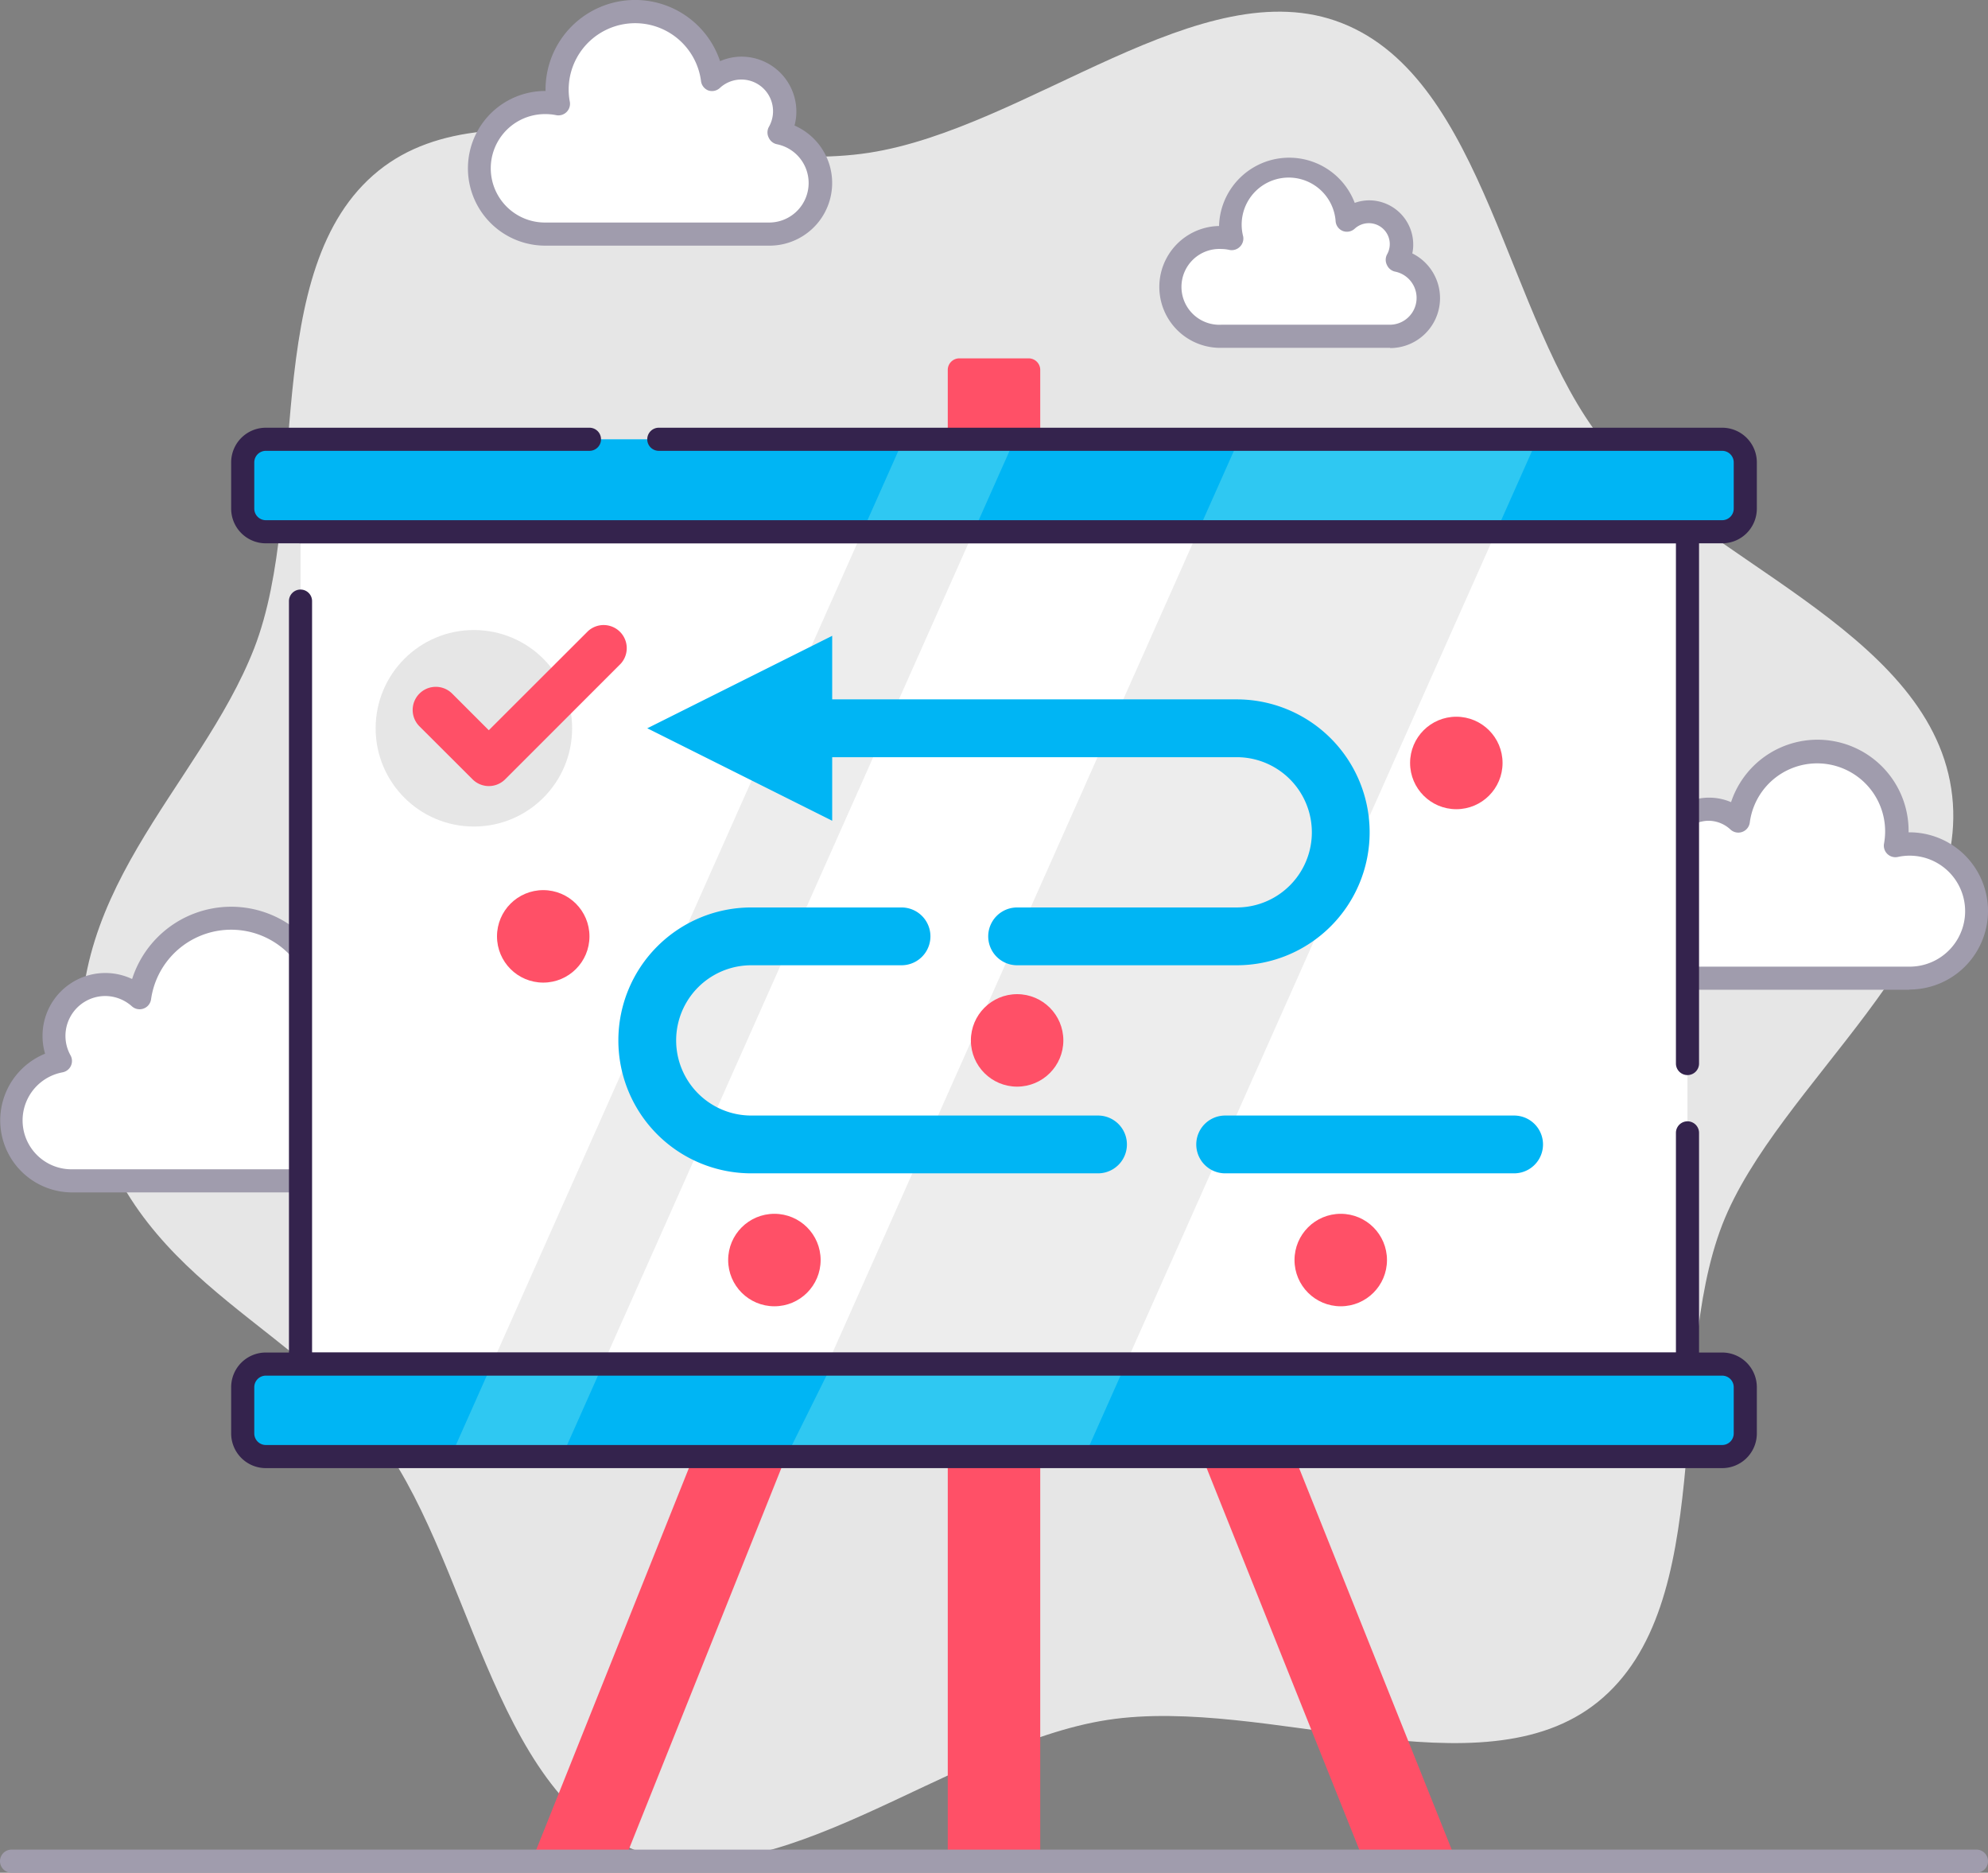 <svg xmlns="http://www.w3.org/2000/svg" viewBox="0 0 172 162"><rect x="0" y="0" width="172" height="162" fill="#808080" stroke="none"/><defs><style>.cls-1{fill:#e6e6e6;}.cls-2{fill:#fff;}.cls-3{fill:#a09cad;}.cls-4{fill:#ff5067;}.cls-5{fill:#ededed;}.cls-6{fill:#34234d;}.cls-7{fill:#00b5f4;}.cls-8{fill:#2fc8f2;}</style></defs><title>Asset 71</title><g id="Layer_2" data-name="Layer 2"><g id="Layer_1-2" data-name="Layer 1"><path class="cls-1" d="M168.82,68.22c-2.1-13.81-22-19.89-30.14-30.06C130.31,27.67,128.55,6.89,116.1,2,104-2.77,88.89,11.12,75.16,13.22s-32.31-6.6-42.41,1.55C22.33,23.18,26.84,43.54,22,56.06,17.27,68.2,4.67,77.5,7.38,93.37c2.84,16.67,16.82,20.3,24.93,30.47,8.37,10.49,10.13,31.27,22.58,36.18,12.07,4.75,27.21-9.14,40.94-11.24s32.31,6.6,42.41-1.55c10.42-8.41,5.91-28.77,10.77-41.29C153.72,93.8,170.93,82,168.82,68.22Z"/><path class="cls-2" d="M5.24,91.78a4.48,4.48,0,0,1-.57-2.18,4.43,4.43,0,0,1,7.41-3.29,8,8,0,1,1,15.78,2.51,7,7,0,0,1,1.39-.15,6.74,6.74,0,0,1,0,13.48h-23a5.23,5.23,0,0,1-1-10.37Z"/><path class="cls-3" d="M29.25,103.15h-23a6.23,6.23,0,0,1-2.35-12,5.36,5.36,0,0,1-.22-1.54,5.43,5.43,0,0,1,7.75-4.92A9,9,0,0,1,29,87.35v.33a7.74,7.74,0,1,1,.25,15.47ZM9.1,86.16a3.45,3.45,0,0,0-3,5.13,1,1,0,0,1-.68,1.47,4.23,4.23,0,0,0,.81,8.39h23A5.74,5.74,0,1,0,28.07,89.8a1,1,0,0,1-1.19-1.16A7.29,7.29,0,0,0,27,87.35a7,7,0,0,0-13.93-.91,1,1,0,0,1-1.66.61A3.48,3.48,0,0,0,9.1,86.16Z"/><path class="cls-2" d="M144.54,75.7a3.77,3.77,0,0,1-.5-1.88A3.82,3.82,0,0,1,150.43,71a6.88,6.88,0,0,1,13.7.89,6.59,6.59,0,0,1-.12,1.27,5.8,5.8,0,1,1,1.19,11.47H145.39a4.5,4.5,0,0,1-.85-8.92Z"/><path class="cls-3" d="M165.2,85.62H145.39a5.51,5.51,0,0,1-2.18-10.56,4.7,4.7,0,0,1-.17-1.24,4.83,4.83,0,0,1,6.73-4.43,7.88,7.88,0,0,1,15.36,2.49V72h.07a6.8,6.8,0,1,1,0,13.6ZM147.86,71a2.81,2.81,0,0,0-2.45,4.2,1,1,0,0,1-.68,1.48,3.5,3.5,0,0,0,.66,6.94H165.2a4.8,4.8,0,1,0-1-9.49,1,1,0,0,1-.91-.26A1,1,0,0,1,163,73a6,6,0,0,0,.1-1.09,5.88,5.88,0,0,0-11.71-.76,1,1,0,0,1-1.67.61A2.81,2.81,0,0,0,147.86,71Z"/><path class="cls-2" d="M120.91,22.51a2.78,2.78,0,0,0,.36-1.38,2.81,2.81,0,0,0-2.81-2.82,2.78,2.78,0,0,0-1.89.74,5.08,5.08,0,0,0-10.11.65,5.87,5.87,0,0,0,.09.94,4.14,4.14,0,0,0-.87-.1,4.28,4.28,0,1,0,0,8.55h14.6a3.32,3.32,0,0,0,.63-6.58Z"/><path class="cls-3" d="M120.28,30.09h-14.6a5.27,5.27,0,0,1-.21-10.54,6.07,6.07,0,0,1,11.74-2,3.78,3.78,0,0,1,1.25-.22,3.82,3.82,0,0,1,3.81,3.82,3.3,3.3,0,0,1-.08.77,4.32,4.32,0,0,1-1.91,8.19Zm-14.6-8.55a3.28,3.28,0,1,0,0,6.55h14.6a2.32,2.32,0,0,0,.44-4.59,1,1,0,0,1-.72-.57,1,1,0,0,1,0-.91,1.81,1.81,0,0,0-2.8-2.23,1,1,0,0,1-1,.2,1,1,0,0,1-.64-.81,4.07,4.07,0,1,0-8,1.28,1,1,0,0,1-.29.89,1,1,0,0,1-.9.27A3.22,3.22,0,0,0,105.68,21.54Z"/><path class="cls-2" d="M67.42,11.49a3.68,3.68,0,0,0,.48-1.84,3.74,3.74,0,0,0-6.26-2.77,6.75,6.75,0,0,0-13.44.87A7.36,7.36,0,0,0,48.31,9a5.5,5.5,0,0,0-1.16-.13,5.69,5.69,0,1,0,0,11.38H66.58a4.42,4.42,0,0,0,.84-8.76Z"/><path class="cls-3" d="M66.58,21.25H47.15A6.69,6.69,0,1,1,47.2,7.87V7.75A7.75,7.75,0,0,1,62.3,5.29a4.7,4.7,0,0,1,1.86-.39A4.75,4.75,0,0,1,68.9,9.65a4.47,4.47,0,0,1-.16,1.21,5.42,5.42,0,0,1-2.16,10.39ZM47.15,9.87a4.69,4.69,0,1,0,0,9.38H66.58a3.42,3.42,0,0,0,.65-6.77,1,1,0,0,1-.72-.57,1,1,0,0,1,0-.91,2.74,2.74,0,0,0-4.24-3.38,1,1,0,0,1-1,.2A1,1,0,0,1,60.65,7a5.75,5.75,0,0,0-11.45.74,5.58,5.58,0,0,0,.1,1.06,1,1,0,0,1-.29.9,1,1,0,0,1-.9.26A4.61,4.61,0,0,0,47.15,9.87Z"/><rect class="cls-4" x="82" y="126" width="8" height="35"/><path class="cls-4" d="M83,31h6a1,1,0,0,1,1,1v6a0,0,0,0,1,0,0H82a0,0,0,0,1,0,0V32A1,1,0,0,1,83,31Z"/><polygon class="cls-4" points="54 161 46 161 60 126 68 126 54 161"/><polygon class="cls-4" points="118 161 126 161 112 126 104 126 118 161"/><path class="cls-3" d="M171,162H1a1,1,0,0,1,0-2H171a1,1,0,0,1,0,2Z"/><rect class="cls-2" x="26" y="46" width="120" height="72"/><polygon class="cls-5" points="93.83 126 133 38 107.2 38 68.03 126 93.83 126"/><polygon class="cls-5" points="48.62 126 87.79 38 78.17 38 39 126 48.62 126"/><path class="cls-6" d="M146,119H26a1,1,0,0,1-1-1V52a1,1,0,0,1,2,0v65H145V98a1,1,0,0,1,2,0v20A1,1,0,0,1,146,119Z"/><path class="cls-6" d="M146,93a1,1,0,0,1-1-1V47H26a1,1,0,0,1,0-2H146a1,1,0,0,1,1,1V92A1,1,0,0,1,146,93Z"/><rect class="cls-7" x="21" y="118" width="130" height="8" rx="2"/><polygon class="cls-8" points="93.83 126 97.39 118 72 118 68.03 126 93.83 126"/><polygon class="cls-8" points="48.62 126 52.18 118 42.56 118 39 126 48.62 126"/><rect class="cls-7" x="21" y="38" width="130" height="8" rx="2"/><polygon class="cls-8" points="129.44 46 133 38 107.2 38 103.64 46 129.44 46"/><polygon class="cls-8" points="84.23 46 87.79 38 78.17 38 74.61 46 84.23 46"/><path class="cls-6" d="M149,127H23a3,3,0,0,1-3-3v-4a3,3,0,0,1,3-3H149a3,3,0,0,1,3,3v4A3,3,0,0,1,149,127ZM23,119a1,1,0,0,0-1,1v4a1,1,0,0,0,1,1H149a1,1,0,0,0,1-1v-4a1,1,0,0,0-1-1Z"/><path class="cls-6" d="M149,47H23a3,3,0,0,1-3-3V40a3,3,0,0,1,3-3H51a1,1,0,0,1,0,2H23a1,1,0,0,0-1,1v4a1,1,0,0,0,1,1H149a1,1,0,0,0,1-1V40a1,1,0,0,0-1-1H57a1,1,0,0,1,0-2h92a3,3,0,0,1,3,3v4A3,3,0,0,1,149,47Z"/><path class="cls-7" d="M131,101.5H106a2.5,2.5,0,0,1,0-5h25a2.5,2.5,0,0,1,0,5Z"/><path class="cls-7" d="M95,101.5H65a11.5,11.5,0,0,1,0-23H78a2.5,2.5,0,0,1,0,5H65a6.5,6.5,0,0,0,0,13H95a2.5,2.5,0,0,1,0,5Z"/><path class="cls-7" d="M107,83.5H88a2.5,2.5,0,0,1,0-5h19a6.5,6.5,0,0,0,0-13H71a2.5,2.5,0,0,1,0-5h36a11.5,11.5,0,0,1,0,23Z"/><polygon class="cls-7" points="72 71 56 63 72 55 72 71"/><circle class="cls-1" cx="41" cy="63" r="8.5"/><circle class="cls-4" cx="47" cy="81" r="4"/><circle class="cls-4" cx="67" cy="109" r="4"/><circle class="cls-4" cx="116" cy="109" r="4"/><circle class="cls-4" cx="126" cy="66" r="4"/><circle class="cls-4" cx="88" cy="90" r="4"/><path class="cls-4" d="M42.29,68a2,2,0,0,1-1.41-.59l-4.59-4.58A2,2,0,0,1,39.12,60l3.17,3.17,8.59-8.58a2,2,0,0,1,2.83,2.82l-10,10A2,2,0,0,1,42.29,68Z"/></g></g></svg>